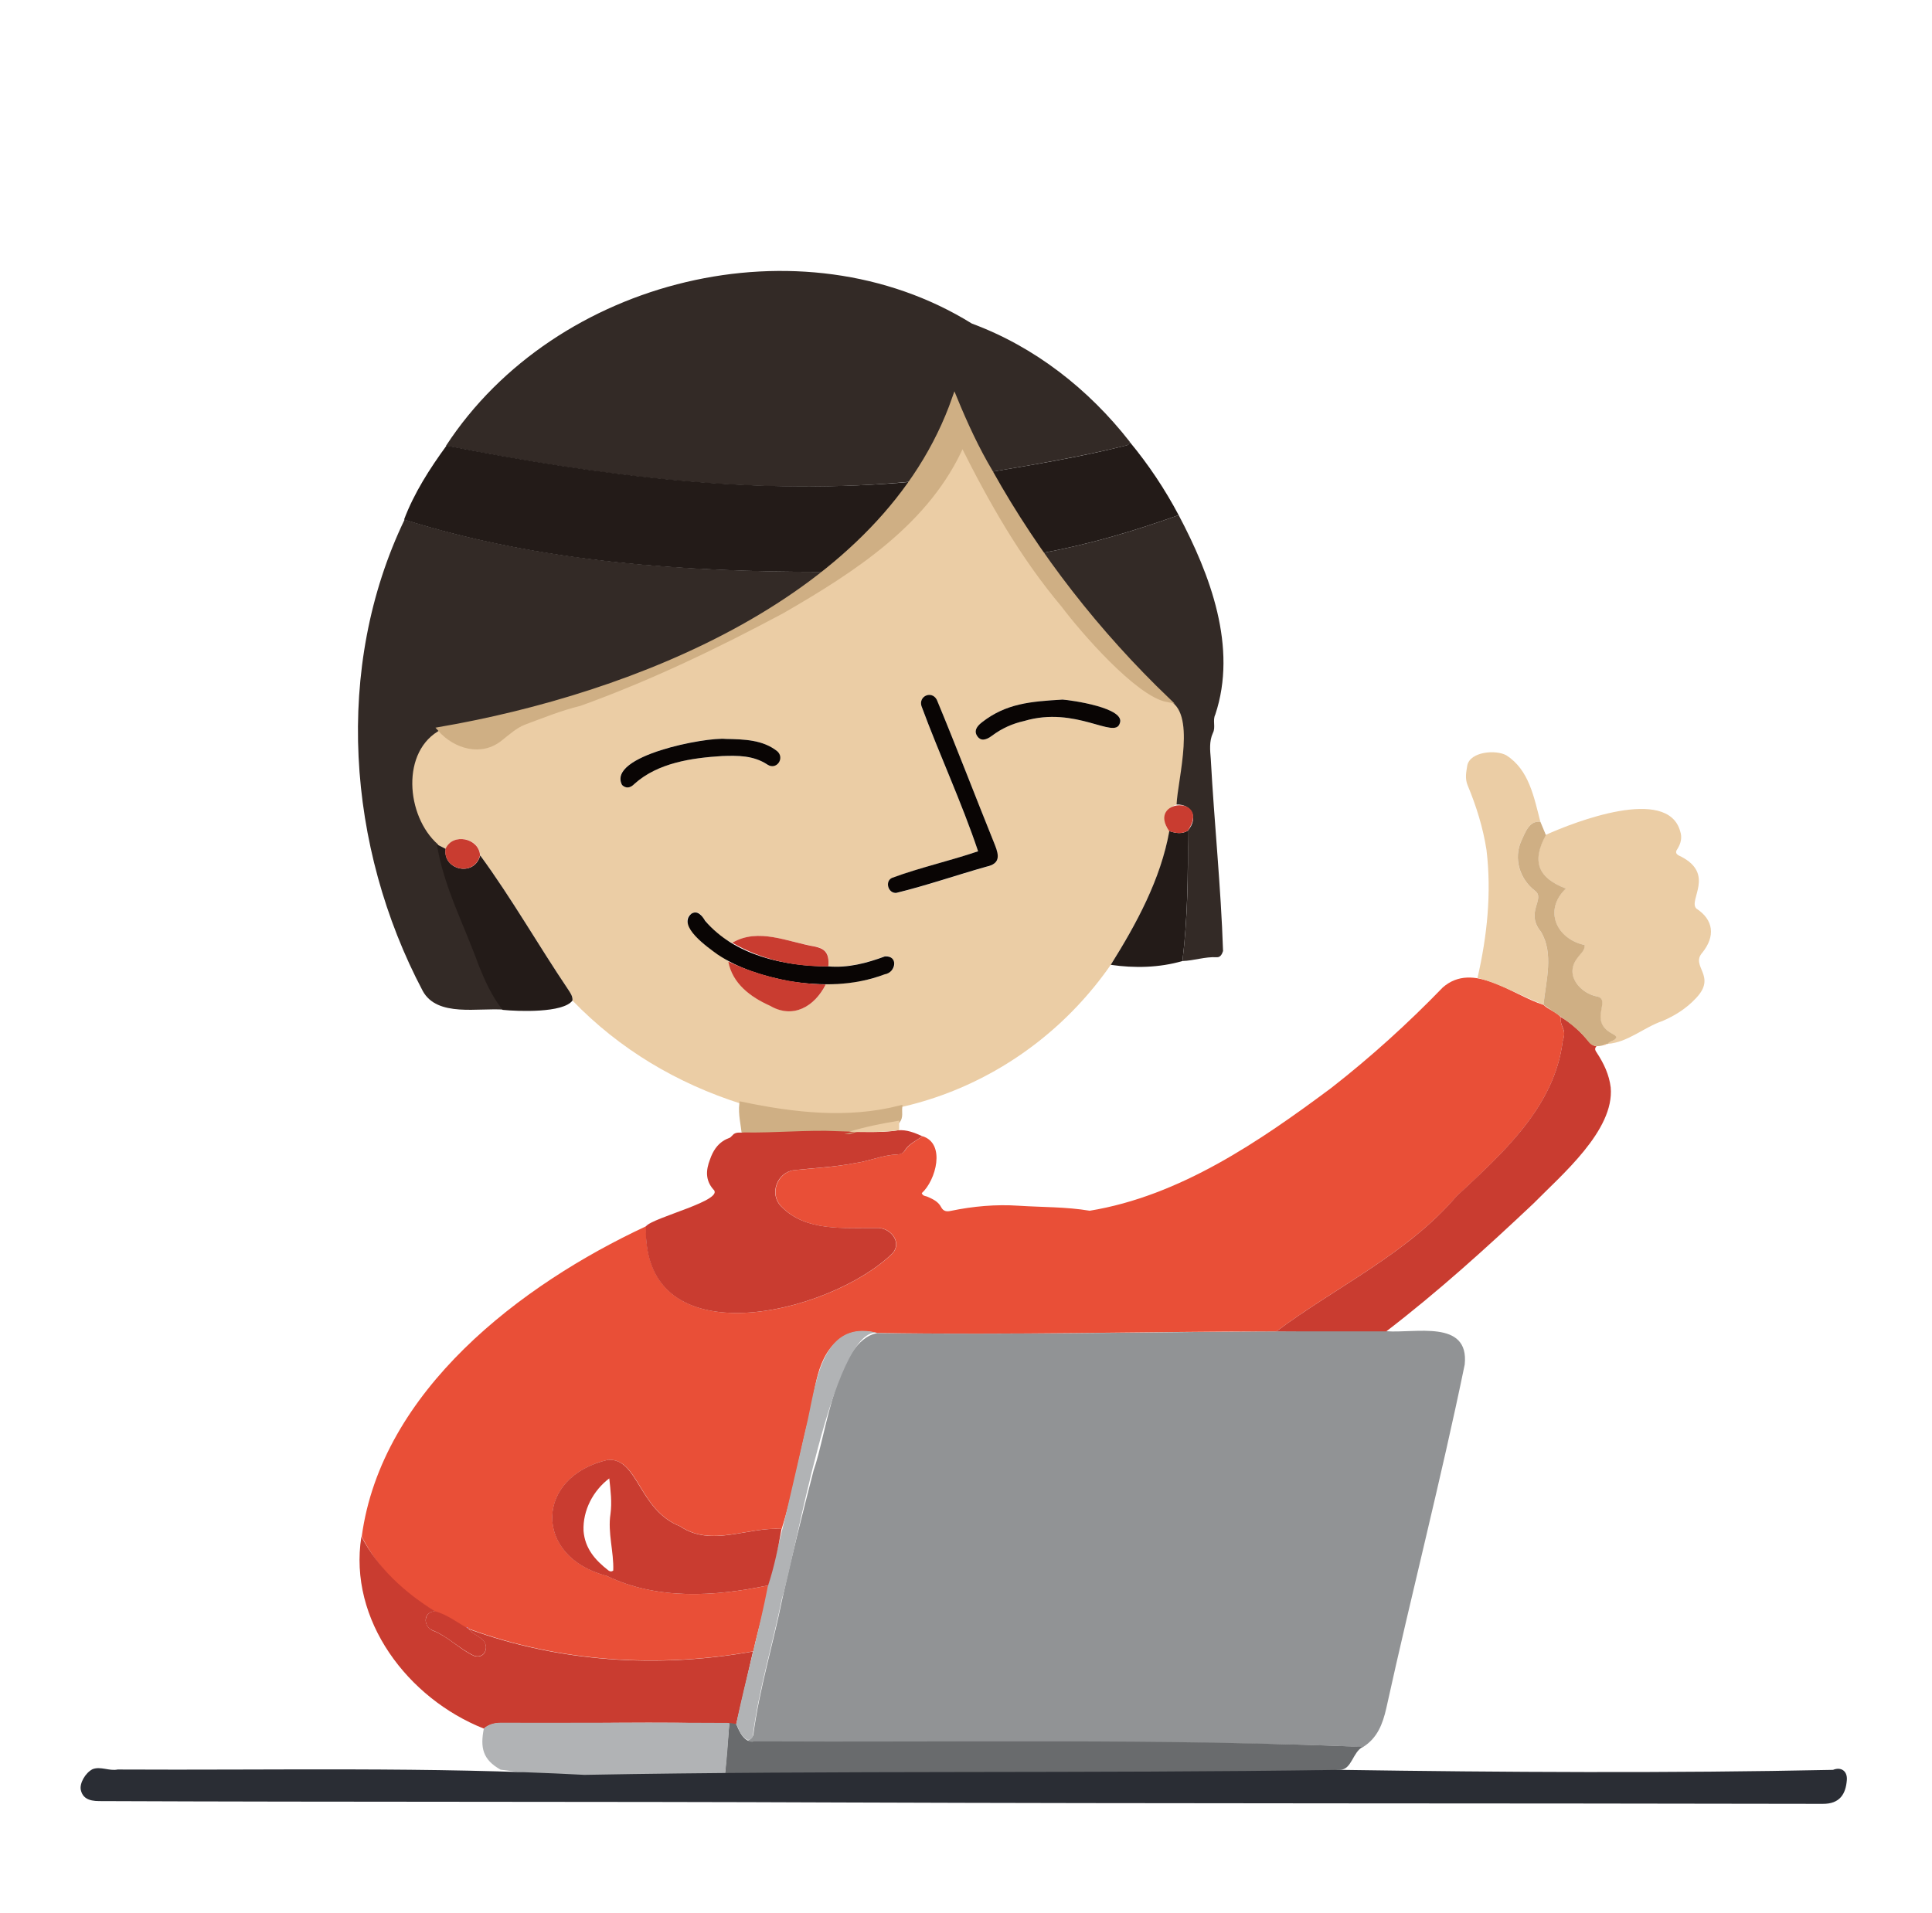 <svg width="411" height="407" viewBox="0 0 411 407" fill="none" xmlns="http://www.w3.org/2000/svg">
<path d="M236.296 205.299C218.767 230.526 187.64 242.9 157.763 234.895C144.019 230.526 131.819 223.292 121.786 212.9C121.86 211.982 121.345 211.285 120.867 210.55C114.51 201.113 108.85 191.162 102.162 182.019C101.942 178.274 96.319 177.135 94.812 180.624C94.188 180.293 93.563 179.999 92.938 179.669C86.25 173.647 85.074 159.657 93.673 155.214C96.907 158.886 102.493 160.575 106.609 157.123C108.152 155.875 109.732 154.443 111.533 153.782C115.429 152.313 119.324 150.734 123.44 149.743C138.213 144.418 152.545 137.515 166.436 130.098C181.65 121.322 197.526 111.077 204.802 94.48C212.593 110.489 222.294 125.544 234.569 138.506C237.288 141.26 240.412 143.574 243.131 146.291C244.638 147.796 246.402 148.457 248.386 148.898C254.817 151.211 250.628 165.716 250.371 171.187C247.725 171.884 247.026 174.932 248.79 176.842C246.916 187.086 241.771 196.56 236.296 205.299ZM155.779 200.599C152.876 199.387 150.855 197.074 149.091 194.614C147.988 193.402 145.857 194.687 146.224 196.23C147.694 200.195 151.736 202.215 154.97 204.565C155.852 209.265 159.711 212.166 163.827 213.965C168.714 216.829 173.345 214.185 175.697 209.449C180.437 209.118 185.619 209.008 189.735 206.401C190.984 205.299 189.882 203.096 188.265 203.463C184.37 204.895 180.401 205.96 176.211 205.593C176.542 202.398 175.109 201.737 173.345 201.37C167.612 200.452 161.291 197.368 155.779 200.599ZM208.073 181.138C202.046 183.194 195.762 184.589 189.772 186.829C188.155 187.6 189 190.208 190.69 190.024C197.121 188.445 203.479 186.242 209.873 184.443C212.666 183.782 212.593 182.203 211.674 179.889C207.521 169.571 203.552 159.179 199.29 148.935C198.224 146.915 195.394 148.127 196.019 150.257C199.841 160.575 204.581 170.709 208.073 181.138ZM154.419 157.233C150.23 156.756 129.062 160.795 132.296 167.037C133.068 167.772 133.987 167.772 134.942 166.78C139.94 162.301 147.143 161.272 153.611 160.869C156.918 160.795 160.299 160.722 163.239 162.705C165.113 163.916 166.987 161.272 165.297 159.84C162.283 157.417 158.351 157.307 154.419 157.233ZM226.043 148.861C219.244 149.265 214.063 149.669 208.918 153.672C207.521 154.736 207.227 155.765 207.926 156.683C208.587 157.601 209.653 157.564 211.049 156.536C213.107 154.993 215.386 153.929 217.885 153.414C228.836 150.146 237.031 157.38 238.207 153.929C239.64 150.661 227.733 148.971 226.043 148.861Z" fill="#EBCDA5"/>
<path d="M294.874 283.255C300.937 283.769 312.587 280.648 311.594 290.342C306.56 314.797 300.276 339.069 294.91 363.488C294.139 366.866 292.999 369.84 289.949 371.749C246.696 369.62 158.572 371.749 158.131 370.281C158.351 371.052 160.152 369.95 160.262 369.106C161.549 359.375 164.452 349.938 166.399 340.317C168.421 331.101 170.736 321.994 173.088 312.851C175.77 305.397 177.865 285.312 186.611 283.659C222.662 284.136 258.749 283.072 294.874 283.255Z" fill="#919395"/>
<path d="M271.538 283.292C243.204 283.328 214.871 284.1 186.574 283.622C183.597 282.961 180.768 283.071 178.342 285.128C172.977 289.571 173.528 297.392 171.58 303.561C169.817 310.831 168.53 318.212 166.289 325.336C159.049 324.822 151.442 329.265 144.717 324.785C135.787 321.223 135.934 310.391 129.393 310.611C113.701 314.21 113.444 331.248 129.099 335.323C139.829 340.501 152.067 339.73 163.459 337.343C162.834 342.08 161.217 346.67 160.262 351.37C140.05 355.005 119.03 353.647 99.773 346.596L98.671 346.413C89.263 341.382 82.17 336.976 76.952 326.951C81.141 295.923 110.798 273.341 137.441 260.929C136.596 289.424 176.652 279.62 189.881 266.694C192.05 264.271 189.33 261.076 186.501 261.297C179.665 261.223 171.47 262.178 166.215 256.707C163.606 254.063 165.37 249.473 168.898 248.996C173.234 248.555 177.607 248.335 181.907 247.49C184.92 247.086 187.75 245.764 190.874 245.654C191.462 245.617 192.16 245.36 192.454 244.883C193.373 243.378 194.953 242.753 196.239 241.762C201.237 243.304 199.105 251.162 196.092 253.879C196.313 254.504 196.827 254.467 197.231 254.614C198.407 255.128 199.583 255.642 200.208 256.854C200.686 257.772 201.421 257.845 202.229 257.661C207.006 256.67 211.857 256.229 216.708 256.56C221.743 256.89 226.814 256.78 231.812 257.625C251.032 254.467 267.899 242.9 283.224 231.48C291.602 224.944 299.54 217.747 306.927 210.11C313.395 204.455 321.773 211.762 328.351 213.818C329.454 214.883 331.034 215.287 332.063 216.462C331.769 218.812 333.423 218.702 332.43 221.603C330.703 235.556 319.605 245.471 309.83 254.577C299.32 266.805 284.253 273.781 271.538 283.292Z" fill="#E94F37"/>
<path d="M94.886 94.847C118.185 59.155 170.442 46.34 206.75 68.849C220.126 73.806 231.555 82.766 240.338 94.002C240.301 94.7 239.75 94.737 239.236 94.883C229.828 97.197 220.273 98.812 210.755 100.428C207.815 95.544 205.427 90.367 203.148 84.712C201.09 91.432 198.114 97.197 194.218 102.448C160.887 105.679 127.519 101.309 94.886 94.847Z" fill="#332A26"/>
<path d="M93.893 155.214C85.184 159.657 86.36 173.684 93.158 179.669C94.555 188.518 99.075 196.817 102.125 205.263C103.485 208.641 104.991 211.982 107.307 214.846C101.831 214.369 93.011 216.535 89.924 210.844C73.791 180.293 70.962 141.995 86.066 110.563C115.061 119.669 145.966 121.689 176.248 121.689C152.802 140.306 122.962 150.257 93.893 155.214Z" fill="#332A26"/>
<path d="M175.696 121.689C145.562 121.726 114.803 119.669 85.955 110.563C88.087 104.908 91.431 99.694 94.996 94.81C127.849 101.273 161.438 105.642 194.99 102.411C189.587 109.755 183.156 116.475 175.696 121.689Z" fill="#231B18"/>
<path d="M196.203 241.762C194.917 242.753 193.3 243.378 192.418 244.883C192.124 245.397 191.462 245.654 190.837 245.654C187.75 245.764 184.921 247.086 181.871 247.49C177.571 248.335 173.198 248.518 168.862 248.996C165.297 249.473 163.57 254.063 166.179 256.707C171.434 262.141 179.629 261.223 186.464 261.297C189.294 261.113 192.013 264.271 189.845 266.695C176.616 279.62 136.522 289.424 137.404 260.93C139.021 258.983 154.529 255.348 151.7 253.035C150.046 251.089 150.156 248.996 151.038 246.719C153.611 239.192 160.667 242.349 166.877 242.019C170.552 242.056 174.631 241.835 178.196 240.991C182.459 240.624 186.758 241.211 191.021 240.513C192.859 240.33 194.549 241.028 196.203 241.762Z" fill="#C93C30"/>
<path d="M250.297 171.187C250.517 165.752 254.707 151.175 248.312 148.898C238.647 139.388 229.166 129.18 221.78 117.65C231.702 115.851 241.293 112.986 250.738 109.608C257.463 122.313 263.306 137.735 258.528 152.056C257.904 153.305 258.675 154.737 258.014 155.985C257.205 157.784 257.426 159.657 257.573 161.493C258.308 175.116 259.741 188.776 260.182 202.362C259.962 203.023 259.631 203.721 258.859 203.684C256.36 203.537 254.008 204.418 251.546 204.492C252.649 195.312 252.796 186.022 252.685 176.768C255.111 173.904 253.384 171.077 250.297 171.187Z" fill="#332A26"/>
<path d="M328.83 177.649C335.003 174.859 354.701 167.221 357.42 176.842C357.898 178.237 357.567 179.485 356.832 180.66C356.207 181.505 356.759 181.909 357.567 182.239C364.954 186.021 359.074 191.566 360.875 193.329C364.549 195.715 364.954 199.24 362.124 202.729C359.552 205.666 365.358 207.649 360.764 212.423C358.78 214.553 356.354 216.095 353.709 217.233C349.703 218.592 346.285 221.823 341.986 222.117C342.427 221.419 343.492 221.529 343.823 220.721C343.639 220.207 343.125 220.097 342.757 219.84C337.907 217.196 342.684 212.863 339.854 212.056C336.363 211.468 332.578 207.576 335.555 203.83C336.106 202.949 337.172 202.288 337.061 201.076C331.034 199.791 328.315 193.622 333.092 189.069C327.102 186.793 325.779 183.231 328.83 177.649Z" fill="#EBCDA5"/>
<path d="M76.879 326.951C80.443 333.708 86.066 338.848 92.534 342.851C89.814 343.071 90.035 346.302 92.35 347.074C95.474 348.359 97.789 350.929 100.802 352.324C102.272 352.875 103.485 351.884 103.375 350.342C103.117 348.322 100.766 348.102 99.7 346.633C118.956 353.683 139.977 355.042 160.189 351.406C159.013 356.547 157.837 361.688 156.624 366.865C140.05 366.204 123.403 366.865 106.792 366.608C105.322 366.608 104.036 366.902 102.934 367.82C86.801 361.431 74.049 344.76 76.879 326.951Z" fill="#C93C30"/>
<path d="M271.538 283.292C284.253 273.781 299.357 266.805 309.83 254.54C319.569 245.471 330.704 235.556 332.431 221.566C333.423 218.665 331.769 218.739 332.063 216.425C334.342 217.711 336.179 219.51 337.87 221.493C338.384 222.08 338.862 222.521 339.634 222.631C339.119 223.108 339.376 223.549 339.707 224.026C341.177 226.266 342.316 228.653 342.647 231.37C343.492 240.513 332.174 250.024 326.184 256.119C316.151 265.593 305.825 274.92 294.91 283.292C287.083 283.292 279.329 283.292 271.538 283.292Z" fill="#C93C30"/>
<path d="M155.154 366.609C155.631 366.682 156.146 366.755 156.624 366.829C157.212 368.371 158.388 370.978 160.446 370.538C203.405 370.758 247.063 369.913 289.912 371.713C287.744 372.814 287.597 376.486 285.098 376.596C244.564 378.359 199.951 377.955 154.198 377.735C154.235 377.735 154.86 370.317 155.154 366.609Z" fill="#696B6D"/>
<path d="M250.738 109.608C241.294 112.986 231.702 115.85 221.78 117.65C217.517 112.325 214.136 106.34 210.718 100.428C220.273 98.812 229.828 97.234 239.199 94.883C239.75 94.737 240.265 94.7 240.301 94.002C244.344 98.886 247.798 104.063 250.738 109.608Z" fill="#231B18"/>
<path d="M155.154 366.608C154.86 370.317 154.713 374.026 154.198 377.734C138.36 377.367 122.08 378.836 106.498 376.559C102.676 374.43 102.125 371.859 102.934 367.783C104.036 366.829 105.322 366.535 106.792 366.572C122.925 366.608 139.058 366.498 155.154 366.608Z" fill="#B1B3B5"/>
<path d="M328.352 213.782C323.648 211.982 319.275 209.339 314.313 208.09C316.371 199.131 317.327 189.987 316.224 180.844C315.489 176.107 314.056 171.517 312.219 167.111C311.594 165.606 311.925 164.247 312.145 162.852C312.77 159.914 318.246 159.473 320.451 160.722C325.301 163.806 326.33 169.681 327.69 174.859C325.301 174.565 324.456 177.172 323.648 178.898C321.884 182.643 323.28 187.05 326.551 189.547C328.829 191.273 324.383 194.173 327.8 198.249C330.593 202.913 328.866 208.751 328.352 213.782Z" fill="#EBCDA5"/>
<path d="M106.939 214.883C104.624 212.019 103.154 208.677 101.795 205.299C98.744 196.817 94.371 188.629 92.938 179.669C93.563 179.999 94.188 180.293 94.812 180.624C94.114 185.067 100.876 186.756 102.162 182.019C108.85 191.162 114.51 201.113 120.867 210.55C121.345 211.285 121.86 211.982 121.786 212.9C119.802 215.581 110.21 215.214 106.939 214.883Z" fill="#231B18"/>
<path d="M328.352 213.782C328.866 208.714 330.593 202.876 327.801 198.249C324.383 194.1 328.829 191.273 326.551 189.547C323.28 187.05 321.921 182.643 323.648 178.898C324.456 177.172 325.302 174.565 327.69 174.859C328.094 175.814 328.462 176.732 328.866 177.686C325.816 183.268 327.139 186.793 333.129 189.069C328.315 193.623 331.071 199.791 337.098 201.077C337.208 202.288 336.179 202.949 335.591 203.831C332.615 207.576 336.4 211.505 339.891 212.056C342.721 212.864 337.98 217.197 342.794 219.84C343.162 220.097 343.676 220.208 343.86 220.722C343.529 221.566 342.463 221.419 342.022 222.117C341.765 222.264 341.398 222.044 341.214 222.374C339.928 222.741 338.678 222.815 337.833 221.529C335.297 218.225 331.659 216.168 328.352 213.782Z" fill="#CFAF84"/>
<path d="M252.685 176.768C252.759 186.021 252.649 195.348 251.546 204.491C246.622 205.923 241.33 206.034 236.295 205.299C241.771 196.56 246.916 187.086 248.753 176.841C250.076 177.282 251.399 177.539 252.685 176.768Z" fill="#231B18"/>
<path d="M180.658 240.807C173.198 240.954 165.738 241.211 158.314 241.284C158.057 239.155 157.543 237.062 157.763 234.932C168.788 237.245 180.327 238.567 191.425 235.74C191.352 236.658 191.646 237.649 191.021 238.494C187.493 239.045 184.039 239.779 180.658 240.807Z" fill="#CFAF84" stroke="#CFAF84" stroke-miterlimit="10"/>
<path d="M158.277 241.468C164.929 241.579 171.507 240.918 178.158 241.175C171.029 242.827 163.459 241.946 156.146 241.909C156.771 241.248 157.579 241.615 158.277 241.468Z" fill="#C93C30" stroke="#C93C30" stroke-miterlimit="10"/>
<path d="M180.658 240.807C184.149 239.742 187.677 239.045 191.278 238.457C191.278 239.118 191.278 239.816 191.278 240.477C187.75 240.991 184.186 240.881 180.658 240.807Z" fill="#EBCDA5"/>
<path d="M341.213 222.337C341.324 222.19 341.507 222.117 341.691 222.154C341.581 222.337 341.434 222.411 341.213 222.337Z" fill="#EEB27E"/>
<path d="M137.809 260.599C137.662 260.709 137.551 260.819 137.404 260.929C137.441 260.709 137.588 260.599 137.809 260.599Z" fill="#DAB3F1"/>
<path d="M210.718 100.428C220.714 118.348 233.539 134.724 248.312 148.898C241.955 147.65 230.305 134.21 226.226 128.776C217.443 118.348 210.792 106.597 204.728 94.443C197.489 111.077 181.576 121.285 166.362 130.061C152.508 137.478 138.139 144.382 123.366 149.706C119.287 150.697 115.391 152.276 111.459 153.745C109.659 154.443 108.078 155.875 106.535 157.087C102.419 160.538 96.833 158.849 93.599 155.177C134.538 148.127 188.191 127.417 203.074 84.676C205.426 90.404 207.815 95.545 210.718 100.428Z" fill="#CFAF84" stroke="#CFAF84" stroke-miterlimit="10"/>
<path d="M208.073 181.138C204.582 170.71 199.841 160.575 196.019 150.22C195.394 148.09 198.224 146.879 199.29 148.898C203.553 159.143 207.521 169.571 211.674 179.853C212.593 182.166 212.703 183.782 209.873 184.406C203.479 186.205 197.158 188.408 190.69 189.987C188.963 190.171 188.155 187.527 189.772 186.793C195.725 184.59 202.046 183.194 208.073 181.138Z" fill="#090504"/>
<path d="M176.211 205.63C180.4 205.997 184.406 204.932 188.265 203.5C191.131 203.316 190.653 206.915 188.191 207.319C181.76 209.779 174.704 209.853 167.979 208.788C162.577 207.76 157.212 206.144 152.655 203.096C150.634 201.627 143.982 197.037 147.069 194.43C148.429 193.586 149.384 194.908 150.009 195.936C156.293 203.316 166.84 205.593 176.211 205.63Z" fill="#090504"/>
<path d="M154.419 157.234C158.351 157.307 162.283 157.417 165.333 159.841C167.024 161.309 165.186 163.953 163.275 162.705C160.299 160.722 156.954 160.759 153.647 160.869C147.179 161.273 139.976 162.301 134.979 166.781C134.023 167.772 133.104 167.772 132.333 167.038C129.062 160.795 150.229 156.793 154.419 157.234Z" fill="#090504"/>
<path d="M226.043 148.861C227.77 148.972 239.603 150.624 238.206 153.929C237.141 157.38 228.835 150.147 217.884 153.415C215.385 153.965 213.107 154.994 211.049 156.536C209.653 157.601 208.587 157.637 207.925 156.683C207.227 155.728 207.521 154.737 208.918 153.672C214.062 149.669 219.244 149.265 226.043 148.861Z" fill="#090504"/>
<path d="M154.933 204.602C161.438 207.649 168.494 209.338 175.66 209.485C173.271 214.222 168.677 216.866 163.79 214.002C159.674 212.166 155.815 209.302 154.933 204.602Z" fill="#C93C30"/>
<path d="M176.211 205.63C168.971 205.703 162.099 204.271 155.779 200.599C161.328 197.331 167.612 200.452 173.345 201.407C175.109 201.811 176.505 202.435 176.211 205.63Z" fill="#C93C30"/>
<path d="M102.125 182.019C100.839 186.756 94.114 185.03 94.776 180.624C96.282 177.135 101.905 178.31 102.125 182.019Z" fill="#C93C30"/>
<path d="M252.685 176.768C251.362 177.539 250.039 177.282 248.716 176.842C243.866 169.828 257.793 169.241 252.685 176.768Z" fill="#C93C30"/>
<path d="M92.938 179.669C92.791 179.522 92.681 179.412 92.534 179.265C92.681 179.412 92.791 179.559 92.938 179.669Z" fill="#DDAF01"/>
<path d="M158.976 370.207C157.616 369.473 157.212 368.077 156.624 366.792C158.682 356.951 161.475 347.184 163.386 337.343C166.399 326.217 168.898 314.834 171.507 303.561C173.529 295.336 174.374 280.574 186.538 283.586C177.13 282.594 169.266 330.991 166.326 340.244C164.378 349.864 161.475 359.301 160.189 369.032C160.115 369.877 159.785 370.244 158.976 370.207Z" fill="#B1B3B5"/>
<path d="M166.252 325.336C165.554 329.375 164.672 333.451 163.422 337.343C152.03 339.73 139.793 340.501 129.062 335.323C113.444 331.284 113.664 314.21 129.356 310.611C135.824 310.317 135.787 321.26 144.68 324.785C151.369 329.301 159.012 324.858 166.252 325.336ZM129.613 314.577C126.196 317.147 123.954 321.37 124.138 325.74C124.432 329.485 126.6 331.945 129.319 334.075C129.576 334.295 129.981 334.552 130.458 334.185C130.605 330.183 129.246 326.144 129.87 322.141C130.201 319.644 129.907 317.257 129.613 314.577Z" fill="#C93C30"/>
<path d="M99.7 346.597C100.729 348.065 103.118 348.286 103.375 350.305C103.485 351.847 102.272 352.839 100.802 352.288C97.679 350.819 95.253 348.175 91.983 346.89C89.925 346.009 90.109 342.925 92.534 342.851C95.18 343.549 97.348 345.311 99.7 346.597Z" fill="#C93C30"/>
<path d="M99.7 346.596C99.516 346.486 99.332 346.339 99.185 346.229C99.442 346.229 99.626 346.339 99.7 346.596Z" fill="#BA9ADF"/>
<path d="M285.135 376.596C319.826 377.111 355.142 377.331 389.943 376.596C391.67 375.899 393.03 376.853 392.883 378.763C392.662 381.664 391.449 383.867 387.738 383.83C318.135 383.683 248.496 383.793 178.894 383.536C126.306 383.316 73.681 383.463 21.094 383.243C18.779 383.243 17.566 382.508 17.198 380.893C16.868 379.497 18.154 377.221 19.697 376.45C21.388 375.789 23.225 376.89 25.026 376.523C58.173 376.707 91.358 375.899 124.322 377.661C177.791 376.67 231.592 377.404 285.135 376.596Z" fill="#2A2D34"/>
</svg>
